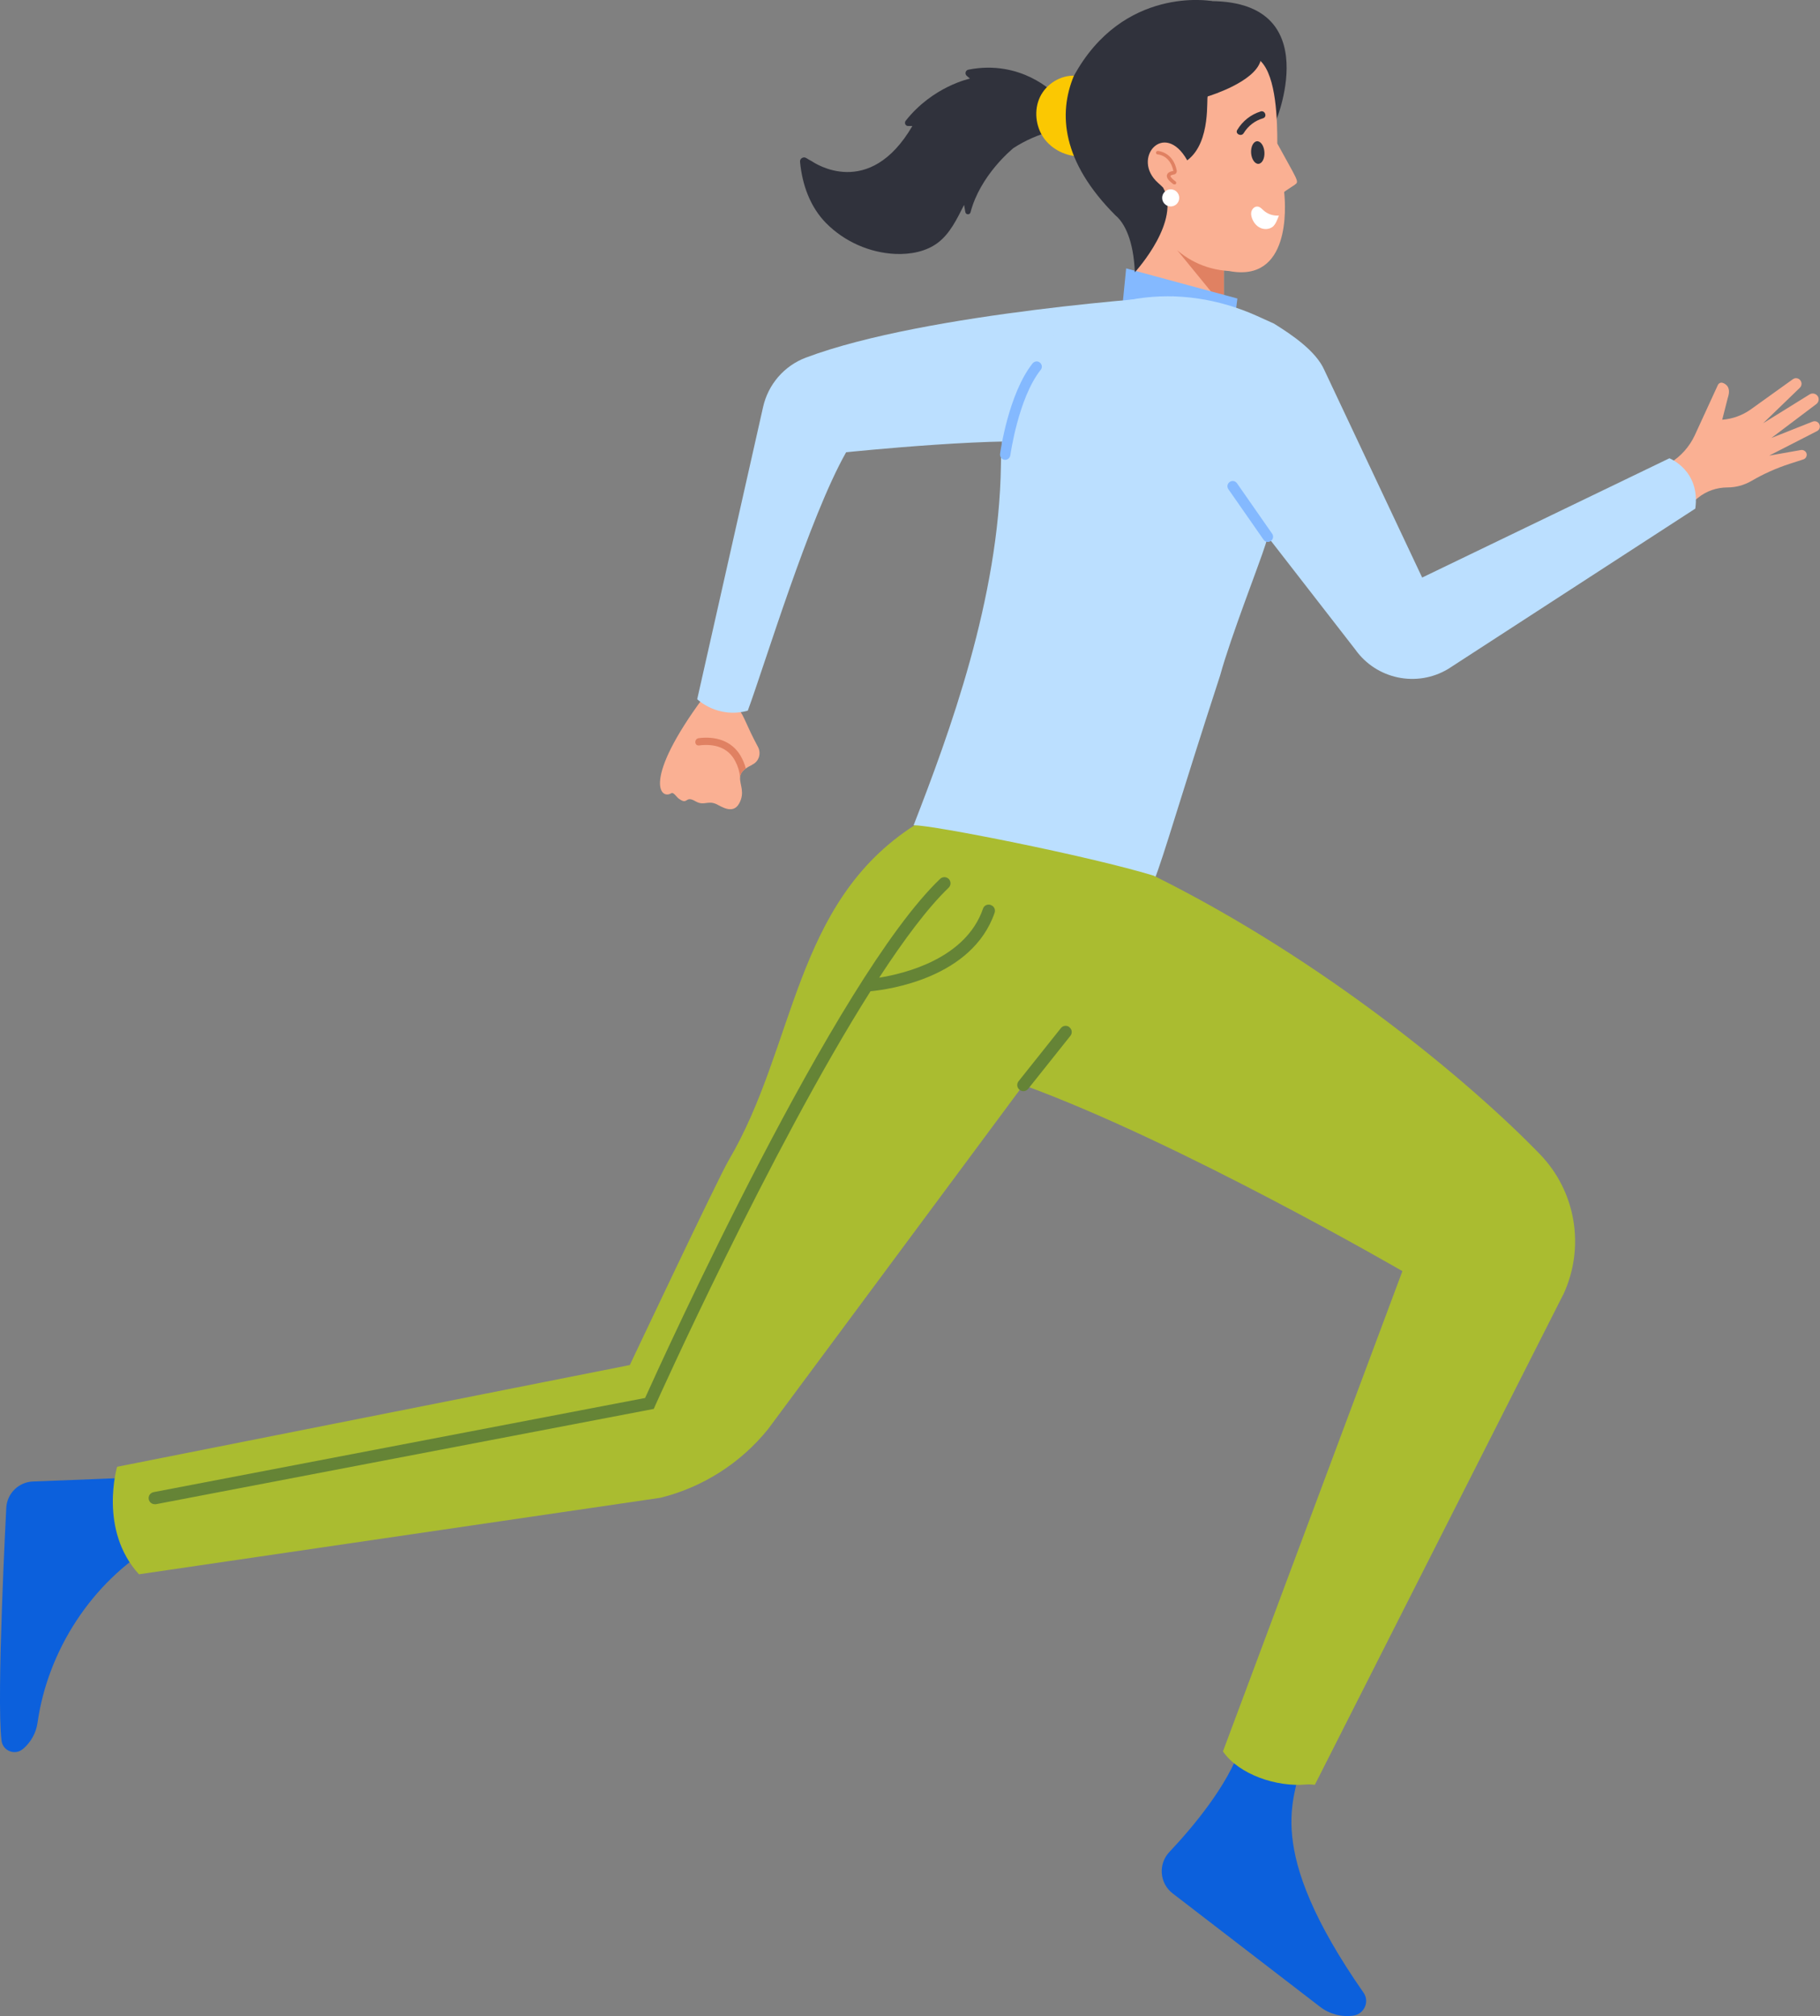 <svg xmlns="http://www.w3.org/2000/svg" id="b" viewBox="0 0 129.92 143.86"><rect x="0" y="0" width="129.92" height="143.86" fill="#808080" stroke="none"/><defs><style>.d{fill:#84b9ff;}.d,.e,.f,.g,.h,.i,.j,.k,.l,.m{stroke-width:0px;}.e{fill:#fbc802;}.f{fill:#bbdfff;}.g{fill:#aabc30;}.h{fill:#0c60dc;}.i{fill:#658436;}.j{fill:#30323c;}.k{fill:#e08162;}.l{fill:#fab093;}.m{fill:#fff;}</style></defs><g id="c"><path class="j" d="M75.22,6.64s-2.32-2.41-6.09-1.67c-.21.04-.28.3-.12.44l.23.2s-2.64.54-4.59,3.01c-.12.16,0,.39.19.37h.29c-3.09,5.29-7.01,2.63-7.17,2.52-.14-.07-.27-.15-.4-.23-.2-.13-.47.02-.45.26.15,1.63.72,3.23,1.87,4.39,1.3,1.31,3.1,2.11,4.95,2.19,1.06.04,2.17-.16,3.02-.8.88-.67,1.36-1.7,1.87-2.7l.09.51c.03.2.32.22.37.02.69-2.64,2.94-4.48,3.07-4.59.84-.54,1.76-.95,2.73-1.2-.19-.86-.16-1.9.16-2.73Z"></path><path class="e" d="M76.72,5.4c-1.03-.04-2.04.6-2.48,1.52s-.32,2.09.27,2.93c.6.84,1.63,1.33,2.66,1.31-.76-1.84-1.08-3.87-.45-5.76Z"></path><path class="j" d="M91.09,8.61S94.98-.76,85.11.14l5.98,8.47Z"></path><path class="l" d="M87.37,24.71l-6.97-.91,1.44-10.25c.76-4.52,5.53,2.69,5.53,2.69v2.14s0,3.54,0,3.54v2.79Z"></path><polygon class="k" points="87.36 18.39 87.36 21.92 84.04 17.86 87.36 18.39"></polygon><path class="l" d="M92.45,13.17c-.91.61-.78.47-.77.65.09.9.45,6.36-3.94,5.52-7.28-.46-7.57-11.58-7.57-11.58,2.4-.96,9.81-3.41,9.81-3.41,1.15,1.11,1.2,4.31,1.2,5.89,1.41,2.59,1.59,2.72,1.27,2.92Z"></path><path class="j" d="M89.31,10.92c.03.44.27.79.53.77.26-.02.45-.39.42-.84s-.27-.79-.53-.77c-.26.02-.45.39-.42.84Z"></path><path class="j" d="M90,7.95c-.71.22-1.29.68-1.68,1.32-.17.28.29.51.46.23.32-.52.8-.89,1.38-1.06.32-.1.15-.58-.17-.49h0Z"></path><polygon class="d" points="80.39 19.15 88.33 21.3 87.96 24.25 80.09 22.17 80.39 19.15"></polygon><path class="j" d="M86.22,6.88c-.13,0,.28,3.26-1.47,4.56h0c-1.64-2.92-4.04-.13-2.08,1.61.12.1.24.22.36.34,1.3,2.34-1.86,5.86-2.02,6.04h0c-.09-2.25-.72-3.51-1.38-4.06-3.85-3.85-4.08-7.28-2.98-9.94h0C80.18-1.04,86.46.07,86.46.07c0,0,0,0,0,0,3.29,1.04,3.51,4.32,3.51,4.32-.48,1.46-3.5,2.41-3.76,2.49Z"></path><path class="k" d="M83.89,13.15s-.09.02-.13-.01c-.36-.26-.5-.46-.46-.65.03-.11.12-.24.46-.29-.23-1.14-1.11-1.18-1.12-1.18-.07,0-.12-.06-.12-.13,0-.07.06-.12.13-.12.01,0,1.09.06,1.35,1.39.01.06,0,.13-.04.19-.04.06-.1.09-.16.1-.17.03-.24.08-.25.1,0,0-.02.11.36.39.06.04.07.12.03.18-.01.02-.03.03-.05.04Z"></path><circle class="m" cx="83.57" cy="14.12" r=".61"></circle><path class="m" d="M91.29,15.38c-.38.03-.77-.09-1.06-.34-.14-.12-.27-.28-.45-.3-.19-.02-.36.12-.43.3s-.04.37.03.55c.11.29.31.54.59.67s.62.11.87-.07c.22-.17.35-.54.45-.8Z"></path><path class="l" d="M117.84,33.88l1.4-.86c.76-.47,1.36-1.15,1.74-1.96l1.65-3.59c.06-.13.21-.2.35-.15.26.09.6.35.36,1.06l-.4,1.57h0c.75-.06,1.46-.32,2.07-.76l2.97-2.13c.19-.14.46-.08.57.13h0c.09.16.06.35-.07.48l-2.62,2.53,3.32-2.06c.2-.12.45-.06.58.13h0c.12.18.07.43-.1.56l-3.21,2.42,2.95-1.17c.21-.08.45.04.5.27h0c.04.17-.04.33-.19.41l-3.42,1.75,2.27-.4c.19-.03.38.1.41.29h0c.02.17-.08.33-.24.38l-.96.31c-.96.31-1.88.72-2.75,1.23h0c-.52.3-1.11.46-1.71.46h0c-.76,0-1.51.26-2.1.74l-1.08.87-2.28-2.53Z"></path><path class="l" d="M53.68,54.58c-.18.09-.33.17-.44.25-.3.22-.4.43-.41.65h0c-.03.51.37,1.07-.07,1.86-.46.81-1.31.17-1.66.02-.59-.25-.86.16-1.46-.19-.76-.44-.5.31-1.18-.18-.16-.11-.38-.49-.54-.39-.79.49-2.07-.93,2.28-6.82,3.2.62,2.27.48,3.89,3.48.27.47.1,1.07-.39,1.3Z"></path><path class="f" d="M83.79,21.14l-8.02,10.53c-3.56-.63-15.37.6-15.37.6-2.64,4.66-5.82,15.2-7.02,18.44-2.18.59-3.61-.82-3.61-.82l4.7-20.84c.36-1.62,1.51-2.95,3.05-3.53,8.62-3.25,26.26-4.38,26.26-4.38Z"></path><path class="f" d="M121.02,36.29l-17.64,11.44c-2.23,1.34-5.12.74-6.63-1.38l-6.25-8.05c-.05.19-.11.38-.17.57-.43,1.37-2.47,6.55-3.23,9.32-5.8,17.8-4.43,15.86-6.97,15.94-3.16.09-8.79-2-14.91-5.25,2.54-6.54,6.1-16.15,6.23-25.69,0-5.75,3.08-10.84,9.72-11.88,2.89-.45,5.84.02,8.51,1.21l1.26.57c1.27.79,3,1.95,3.6,3.32l6.98,14.8,17.65-8.51s2.22.86,1.85,3.58Z"></path><polygon class="f" points="87.9 21.4 87.89 21.4 87.89 21.4 87.9 21.4"></polygon><path class="d" d="M90.5,38.67c-.12,0-.23-.06-.3-.16l-2.51-3.6c-.12-.17-.08-.4.09-.52.17-.12.4-.08.52.09l2.51,3.6c.12.17.08.4-.09.52-.06.04-.14.07-.21.07Z"></path><path class="d" d="M71.71,32.81s0,0,0,0c-.2-.03-.34-.21-.32-.42.02-.17.6-4.29,2.32-6.46.13-.16.36-.19.52-.06.16.13.19.36.06.52-1.6,2.01-2.16,6.06-2.17,6.1-.03.2-.21.34-.41.32Z"></path><path class="k" d="M53.24,54.83c-.3.22-.4.43-.41.65-.03-.4-.15-.8-.33-1.14-.51-1.02-1.52-1.29-2.6-1.15-.34.04-.36-.48-.02-.52,1.18-.15,2.33.17,2.97,1.23.17.29.31.61.39.94Z"></path><path class="h" d="M11.04,110.24c-4.48,2.66-7.63,7.52-8.36,12.68-.1.72-.47,1.38-1.01,1.85l-.03.02c-.56.49-1.44.15-1.53-.59-.38-3.02.34-16.65.34-16.65.07-1,.88-1.79,1.88-1.84h0l4.37-.17,3.12-.13c.4,1.65.81,3.17,1.21,4.82Z"></path><path class="h" d="M92.83,125.89c-.28,2.43-2.79,5.84,4.51,16.3.44.64.04,1.52-.73,1.63h0c-.85.12-1.71-.11-2.38-.63l-10.52-8.09c-.94-.72-1.05-2.1-.23-2.96,1.67-1.77,4.18-4.76,5.08-7.49l4.28,1.23Z"></path><path class="g" d="M111.59,92.37l-17.73,34.98c-.2-.02-.4-.04-.64-.02-2.06.19-4.76-.69-5.92-2.36l12.81-34.27s-15.86-9.2-27.06-13.28l-18.22,24.55c-1.96,2.43-4.66,4.15-7.68,4.9l-37.23,5.46c-2.89-3.16-1.56-7.67-1.56-7.67l36.6-7.26s6.3-13.32,7.04-14.58c4.83-8.18,4.62-18.37,13.28-23.93,1.23-.03,12.36,2.16,17.07,3.59,0,0,0,0,0,0,12.19,6.04,22.64,14.77,27.58,19.88,2.58,2.67,3.23,6.64,1.67,10Z"></path><path class="i" d="M70.72,64.57c-.23-.08-.48.04-.55.27-1.22,3.54-5.52,4.62-7.41,4.92,1.78-2.73,3.48-5,4.96-6.42.17-.17.18-.44.01-.62-.17-.17-.44-.18-.62-.01-7.47,7.14-19.77,34.18-21.06,37.04l-35.09,6.72c-.24.05-.39.28-.34.51.04.21.22.35.43.35.03,0,.06,0,.08,0l35.54-6.8.09-.21c.1-.23,8.21-18.26,15.38-29.59,1.27-.12,7.25-.94,8.86-5.6.08-.23-.04-.48-.27-.55Z"></path><path class="i" d="M76.34,73.29c-.19-.15-.46-.12-.61.07l-3.02,3.79c-.15.19-.12.46.07.61.08.06.18.1.27.1.13,0,.26-.06.34-.16l3.02-3.79c.15-.19.12-.46-.07-.61Z"></path></g></svg>